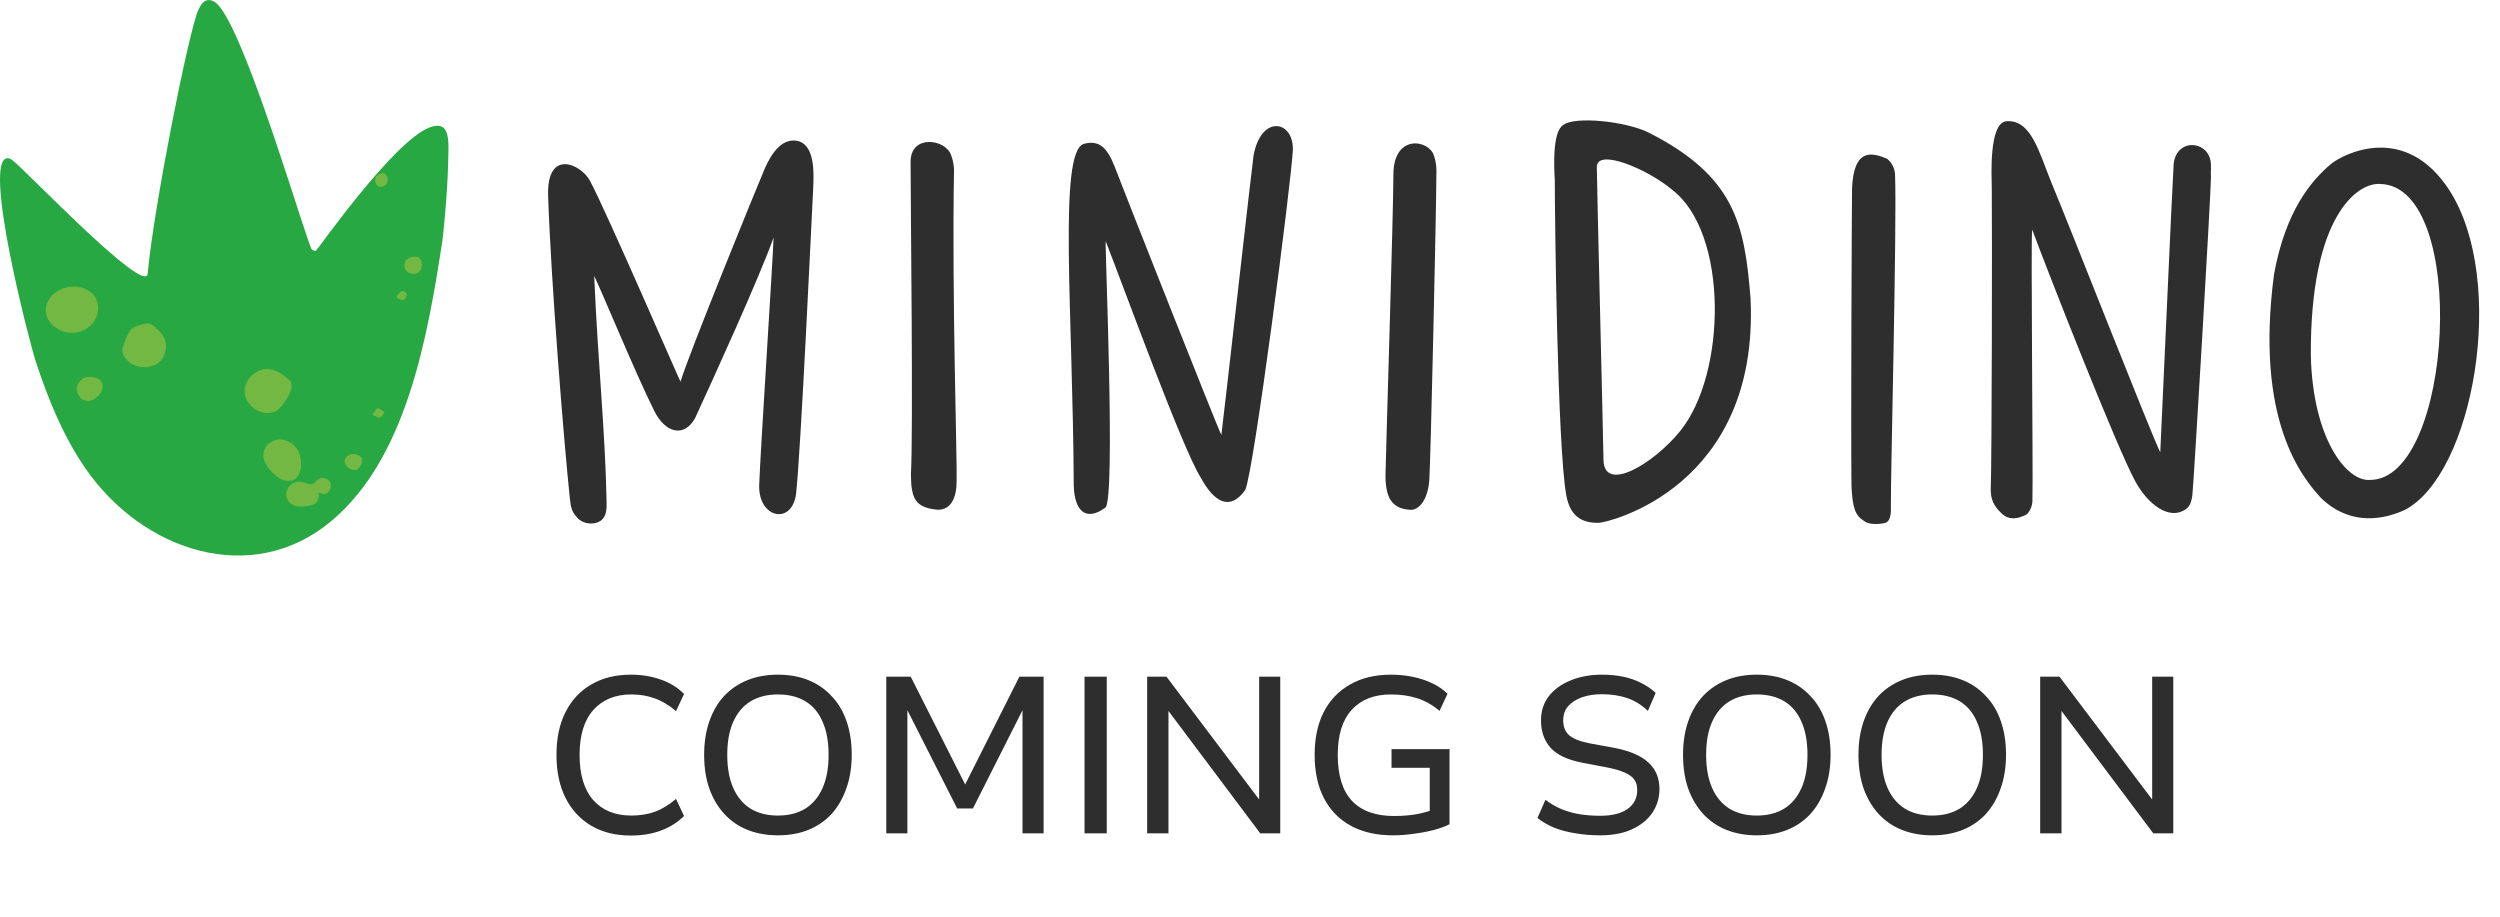 <?xml version="1.0" encoding="UTF-8"?> <svg xmlns="http://www.w3.org/2000/svg" width="90" height="33" viewBox="0 0 90 33" fill="none"><path d="M19.732 7.043C19.68 5.34 20.914 5.903 21.24 6.509C21.807 7.564 24.493 13.764 24.499 13.742C24.73 12.912 27.251 6.719 27.529 6.074C27.801 5.445 28.187 4.979 28.687 5.069C29.329 5.185 29.304 6.185 29.276 6.749C29.214 7.975 28.826 16.308 28.656 17.803C28.486 18.925 27.29 18.637 27.331 17.463C27.373 16.239 27.814 9.537 27.849 8.551C27.351 9.964 25.631 13.734 25.02 15.06C24.621 15.766 23.948 15.585 23.553 14.793C22.86 13.403 21.593 10.318 21.39 9.937C21.541 13.29 21.782 15.444 21.836 18.006C21.841 18.241 21.852 18.501 21.701 18.677C21.495 18.918 21.021 18.891 20.805 18.663C20.587 18.435 20.551 18.284 20.517 17.965C20.3 15.917 19.835 10.138 19.732 7.043ZM39.013 5.18C39.71 4.985 39.953 5.521 40.225 6.249C40.394 6.703 43.882 15.534 43.969 15.658C44.042 15.125 45.088 5.823 45.127 5.604C45.391 4.136 46.548 4.311 46.545 5.374C46.489 6.561 45.124 17.074 44.826 17.643C44.275 18.412 43.702 18.078 43.221 17.183C42.554 16.13 40.399 10.189 39.805 8.685C39.773 8.795 40.163 17.902 39.799 18.27C39.072 18.806 38.68 18.366 38.655 17.483C38.626 11.285 38.091 5.488 39.013 5.18ZM34.237 5.575C34.304 5.742 34.342 5.966 34.345 6.105C34.263 10.618 34.464 16.654 34.438 17.316C34.438 17.951 34.222 18.346 33.769 18.352C32.957 18.279 32.799 17.971 32.793 17.074C32.881 15.574 32.781 7.238 32.781 5.829C32.781 4.821 34.036 5.006 34.237 5.575ZM51.619 5.594C51.681 5.763 51.713 5.988 51.712 6.127C51.705 7.756 51.503 16.51 51.46 17.171C51.444 17.806 51.198 18.309 50.822 18.355C50.129 18.34 49.862 17.949 49.879 17.052C49.896 16.127 50.161 7.696 50.162 6.286C50.162 4.817 51.433 5.02 51.619 5.594ZM72.24 4.364C73.118 4.308 73.394 5.443 73.851 6.576C74.421 7.926 77.428 15.604 77.769 16.282C77.78 16.167 78.204 6.602 78.249 5.951C78.312 4.932 79.565 5.04 79.593 5.919C79.601 6.138 79.582 6.253 79.595 6.35C79.603 6.84 78.958 17.687 78.922 17.858C78.897 17.979 78.873 18.208 78.69 18.329C78.112 18.746 77.334 18.178 76.873 17.332C76.232 16.18 73.747 9.852 73.159 8.266C73.103 8.476 73.197 16.979 73.167 18.049C73.162 18.217 73.055 18.473 72.933 18.533C72.66 18.668 72.342 18.747 72.071 18.494C71.785 18.227 71.646 17.985 71.668 17.535C71.704 16.822 71.721 8.309 71.704 6.771C71.7 6.378 71.587 4.402 72.24 4.364ZM57.486 6.042C57.496 6.994 57.714 15.647 57.725 16.532C57.725 17.778 59.517 16.707 60.479 15.527C62.167 13.454 62.227 8.38 60.195 6.829C59.321 6.09 57.44 5.292 57.486 6.042ZM55.972 6.447C55.945 6.079 55.878 4.728 56.278 4.501C56.663 4.179 58.517 4.354 59.368 4.78C62.453 6.356 62.807 8.057 63.02 10.75C63.339 17.554 57.874 18.814 57.56 18.822C56.881 18.838 56.515 18.521 56.388 17.838C56.063 16.094 55.972 7.636 55.972 6.447ZM85.686 6.623C84.877 6.561 83.161 7.767 83.19 12.803C83.259 15.779 84.469 17.342 85.32 17.277C88.322 17.278 88.888 6.689 85.686 6.623ZM86.565 18.362C85.548 18.82 84.462 18.796 83.564 17.937C82.898 17.207 81.163 15.165 81.866 9.869C82.277 7.609 83.193 6.497 83.955 5.872C84.36 5.563 86.573 4.372 88.182 6.854C90.28 10.13 89.047 17.078 86.565 18.362ZM67.932 5.712C68.152 5.892 68.215 6.123 68.222 6.293C68.292 8.111 68.056 17.453 68.072 18.205C68.076 18.401 68.089 18.782 67.841 18.832C67.603 18.88 67.258 18.89 67.103 18.753C66.773 18.544 66.693 18.264 66.653 17.505C66.628 15.276 66.662 8.184 66.673 6.791C66.733 5.312 67.392 5.492 67.932 5.712Z" fill="#2E2E2F"></path><path d="M16.133 5.864C16.108 7.012 15.952 8.501 15.926 8.666C15.382 12.218 14.619 16.503 11.928 18.758C9.069 21.152 5.124 19.853 3.057 16.836C2.275 15.695 1.725 14.359 1.281 12.992C1.06 12.311 -0.673 5.651 0.288 5.694C0.355 5.697 0.414 5.741 0.47 5.785C0.976 6.186 5.245 10.662 5.317 9.849C5.529 7.485 6.791 1.139 7.136 0.368C7.203 0.22 7.288 0.064 7.426 0.016C7.598 -0.046 7.78 0.083 7.903 0.235C8.971 1.548 11.075 8.848 11.226 8.978C11.268 9.014 11.32 9.043 11.372 9.029C11.416 9.018 14.155 5.083 15.466 4.588C16.254 4.29 16.148 5.153 16.133 5.864Z" fill="#27A842"></path><path d="M3.17 10.453C3.275 10.515 3.366 10.599 3.431 10.704C3.614 11.003 3.541 11.418 3.305 11.676C3.024 11.983 2.533 12.073 2.162 11.885C1.237 11.418 1.675 10.369 2.591 10.318C2.791 10.307 2.999 10.352 3.17 10.453ZM5.72 11.906C6.175 12.335 5.968 12.992 5.535 13.156C5.135 13.306 4.685 13.186 4.465 12.819C4.418 12.742 4.382 12.622 4.409 12.543C4.487 12.311 4.561 12.059 4.711 11.874C4.812 11.749 5.032 11.701 5.208 11.659C5.488 11.593 5.623 11.836 5.72 11.906ZM2.908 14.345C2.689 14.05 2.716 13.852 2.966 13.639C3.093 13.529 3.467 13.553 3.598 13.679C3.764 13.838 3.701 14.118 3.513 14.273C3.375 14.387 3.253 14.472 3.075 14.422C3.001 14.401 2.933 14.356 2.908 14.345ZM8.918 14.462C8.852 14.356 8.812 14.235 8.807 14.108C8.789 13.645 9.254 13.226 9.712 13.292C9.981 13.33 10.209 13.501 10.414 13.678C10.678 13.908 10.248 14.521 10.054 14.71C9.977 14.784 9.876 14.83 9.772 14.853C9.444 14.926 9.093 14.745 8.918 14.462ZM10.668 16.131C10.701 16.174 10.729 16.22 10.752 16.268C10.931 16.642 10.867 17.418 10.279 17.305C10.097 17.27 9.944 17.149 9.812 17.018C9.624 16.832 9.454 16.588 9.483 16.324C9.514 16.041 9.793 15.82 10.078 15.819C10.309 15.818 10.528 15.945 10.668 16.131Z" fill="#74B844"></path><path d="M11.472 17.755C11.495 18.005 11.409 18.145 11.163 18.196C10.997 18.23 10.813 18.255 10.652 18.218C10.392 18.161 10.258 17.913 10.321 17.693C10.399 17.418 10.63 17.291 10.921 17.363C11 17.383 11.076 17.425 11.155 17.428C11.219 17.43 11.309 17.408 11.344 17.363C11.455 17.219 11.609 17.164 11.761 17.241C11.897 17.312 11.957 17.477 11.879 17.625C11.805 17.768 11.686 17.828 11.526 17.743C11.517 17.738 11.501 17.748 11.472 17.755ZM14.812 9.255C15.033 9.207 15.142 9.264 15.179 9.449C15.22 9.653 15.118 9.823 14.934 9.858C14.778 9.888 14.589 9.768 14.561 9.622C14.526 9.443 14.626 9.296 14.812 9.255ZM12.413 16.646C12.39 16.533 12.458 16.419 12.594 16.365C12.749 16.303 12.992 16.395 13.024 16.505C13.063 16.639 12.947 16.879 12.828 16.911C12.673 16.954 12.462 16.838 12.413 16.646ZM13.52 6.564C13.481 6.403 13.552 6.288 13.71 6.246C13.847 6.209 13.912 6.278 13.946 6.397C13.988 6.547 13.911 6.68 13.753 6.718C13.625 6.748 13.548 6.69 13.52 6.564ZM13.406 14.937C13.495 14.819 13.554 14.689 13.596 14.695C13.684 14.706 13.762 14.789 13.845 14.842C13.791 14.907 13.75 15.006 13.683 15.028C13.622 15.048 13.534 14.983 13.406 14.937ZM14.282 10.649C14.346 10.588 14.402 10.502 14.479 10.477C14.522 10.463 14.65 10.554 14.647 10.592C14.643 10.666 14.589 10.772 14.528 10.799C14.471 10.823 14.377 10.758 14.3 10.732C14.294 10.704 14.288 10.677 14.282 10.649Z" fill="#74B844"></path><path d="M22.713 30.08C22.164 30.08 21.689 29.963 21.289 29.728C20.889 29.493 20.58 29.16 20.361 28.728C20.142 28.296 20.033 27.779 20.033 27.176C20.033 26.573 20.142 26.059 20.361 25.632C20.58 25.2 20.889 24.869 21.289 24.64C21.689 24.405 22.164 24.288 22.713 24.288C23.102 24.288 23.46 24.347 23.785 24.464C24.116 24.576 24.396 24.749 24.625 24.984L24.337 25.6C24.086 25.387 23.833 25.235 23.577 25.144C23.321 25.048 23.038 25 22.729 25C22.148 25 21.692 25.187 21.361 25.56C21.03 25.928 20.865 26.467 20.865 27.176C20.865 27.885 21.028 28.427 21.353 28.8C21.684 29.173 22.142 29.36 22.729 29.36C23.038 29.36 23.321 29.315 23.577 29.224C23.833 29.128 24.086 28.973 24.337 28.76L24.625 29.376C24.396 29.605 24.116 29.781 23.785 29.904C23.46 30.021 23.102 30.08 22.713 30.08ZM28.006 30.072C27.6 30.072 27.232 30.005 26.901 29.872C26.576 29.739 26.299 29.547 26.07 29.296C25.84 29.045 25.662 28.741 25.534 28.384C25.411 28.027 25.349 27.624 25.349 27.176C25.349 26.728 25.411 26.328 25.534 25.976C25.656 25.619 25.832 25.315 26.061 25.064C26.296 24.813 26.576 24.621 26.901 24.488C27.227 24.355 27.595 24.288 28.006 24.288C28.416 24.288 28.784 24.355 29.11 24.488C29.435 24.621 29.712 24.813 29.942 25.064C30.176 25.309 30.355 25.611 30.477 25.968C30.6 26.325 30.662 26.725 30.662 27.168C30.662 27.616 30.598 28.019 30.47 28.376C30.347 28.733 30.171 29.04 29.942 29.296C29.712 29.547 29.435 29.739 29.11 29.872C28.784 30.005 28.416 30.072 28.006 30.072ZM28.006 29.36C28.39 29.36 28.718 29.277 28.989 29.112C29.262 28.941 29.47 28.693 29.613 28.368C29.758 28.043 29.829 27.645 29.829 27.176C29.829 26.701 29.758 26.304 29.613 25.984C29.475 25.659 29.27 25.413 28.997 25.248C28.726 25.083 28.395 25 28.006 25C27.622 25 27.294 25.083 27.021 25.248C26.75 25.413 26.541 25.659 26.398 25.984C26.253 26.304 26.181 26.701 26.181 27.176C26.181 27.645 26.253 28.043 26.398 28.368C26.541 28.693 26.75 28.941 27.021 29.112C27.294 29.277 27.622 29.36 28.006 29.36ZM31.906 30V24.36H32.786L34.77 28.288H34.722L36.698 24.36H37.57V30H36.81V25.504H36.842L35.026 29.104H34.458L32.634 25.504H32.666V30H31.906ZM39.043 30V24.36H39.843V30H39.043ZM41.297 30V24.36H41.993L45.361 28.824H45.329V24.36H46.089V30H45.369L42.033 25.552H42.065V30H41.297ZM50.143 30.072C49.556 30.072 49.052 29.957 48.631 29.728C48.209 29.499 47.887 29.168 47.663 28.736C47.439 28.304 47.327 27.784 47.327 27.176C47.327 26.573 47.436 26.059 47.655 25.632C47.879 25.2 48.196 24.869 48.607 24.64C49.017 24.405 49.505 24.288 50.071 24.288C50.353 24.288 50.62 24.315 50.871 24.368C51.121 24.421 51.353 24.499 51.567 24.6C51.78 24.701 51.961 24.827 52.111 24.976L51.823 25.592C51.572 25.379 51.303 25.227 51.015 25.136C50.732 25.045 50.42 25 50.079 25C49.471 25 48.999 25.184 48.663 25.552C48.327 25.92 48.159 26.461 48.159 27.176C48.159 27.912 48.329 28.464 48.671 28.832C49.017 29.195 49.521 29.376 50.183 29.376C50.471 29.376 50.74 29.355 50.991 29.312C51.247 29.264 51.479 29.197 51.687 29.112L51.471 29.536V27.64H50.095V26.968H52.183V29.672C52.028 29.752 51.839 29.821 51.615 29.88C51.391 29.939 51.151 29.984 50.895 30.016C50.644 30.053 50.393 30.072 50.143 30.072ZM57.604 30.072C57.294 30.072 57.001 30.048 56.724 30C56.447 29.957 56.191 29.891 55.956 29.8C55.727 29.704 55.524 29.587 55.348 29.448L55.636 28.792C55.817 28.931 56.009 29.043 56.212 29.128C56.42 29.213 56.639 29.275 56.868 29.312C57.102 29.349 57.348 29.368 57.604 29.368C58.036 29.368 58.367 29.285 58.596 29.12C58.825 28.955 58.94 28.728 58.94 28.44C58.94 28.28 58.903 28.152 58.828 28.056C58.753 27.955 58.636 27.872 58.476 27.808C58.321 27.739 58.121 27.68 57.876 27.632L56.956 27.456C56.433 27.355 56.054 27.176 55.82 26.92C55.59 26.659 55.476 26.331 55.476 25.936C55.476 25.6 55.569 25.309 55.756 25.064C55.948 24.819 56.209 24.629 56.54 24.496C56.87 24.357 57.249 24.288 57.676 24.288C57.943 24.288 58.193 24.312 58.428 24.36C58.663 24.408 58.879 24.483 59.076 24.584C59.273 24.68 59.449 24.8 59.604 24.944L59.324 25.592C59.094 25.373 58.844 25.219 58.572 25.128C58.3 25.037 57.998 24.992 57.668 24.992C57.401 24.992 57.161 25.029 56.948 25.104C56.74 25.179 56.575 25.285 56.452 25.424C56.334 25.557 56.276 25.728 56.276 25.936C56.276 26.16 56.345 26.336 56.484 26.464C56.628 26.592 56.876 26.691 57.228 26.76L58.14 26.928C58.684 27.035 59.087 27.211 59.348 27.456C59.609 27.696 59.74 28.011 59.74 28.4C59.74 28.725 59.652 29.016 59.476 29.272C59.3 29.523 59.052 29.72 58.732 29.864C58.417 30.003 58.041 30.072 57.604 30.072ZM63.245 30.072C62.84 30.072 62.471 30.005 62.141 29.872C61.816 29.739 61.538 29.547 61.309 29.296C61.08 29.045 60.901 28.741 60.773 28.384C60.65 28.027 60.589 27.624 60.589 27.176C60.589 26.728 60.65 26.328 60.773 25.976C60.895 25.619 61.072 25.315 61.301 25.064C61.535 24.813 61.816 24.621 62.141 24.488C62.466 24.355 62.834 24.288 63.245 24.288C63.656 24.288 64.023 24.355 64.349 24.488C64.674 24.621 64.951 24.813 65.181 25.064C65.415 25.309 65.594 25.611 65.717 25.968C65.84 26.325 65.901 26.725 65.901 27.168C65.901 27.616 65.837 28.019 65.709 28.376C65.586 28.733 65.41 29.04 65.181 29.296C64.951 29.547 64.674 29.739 64.349 29.872C64.023 30.005 63.656 30.072 63.245 30.072ZM63.245 29.36C63.629 29.36 63.957 29.277 64.229 29.112C64.501 28.941 64.709 28.693 64.853 28.368C64.997 28.043 65.069 27.645 65.069 27.176C65.069 26.701 64.997 26.304 64.853 25.984C64.714 25.659 64.509 25.413 64.237 25.248C63.965 25.083 63.634 25 63.245 25C62.861 25 62.533 25.083 62.261 25.248C61.989 25.413 61.781 25.659 61.637 25.984C61.493 26.304 61.421 26.701 61.421 27.176C61.421 27.645 61.493 28.043 61.637 28.368C61.781 28.693 61.989 28.941 62.261 29.112C62.533 29.277 62.861 29.36 63.245 29.36ZM69.561 30.072C69.156 30.072 68.788 30.005 68.457 29.872C68.132 29.739 67.855 29.547 67.625 29.296C67.396 29.045 67.217 28.741 67.089 28.384C66.967 28.027 66.905 27.624 66.905 27.176C66.905 26.728 66.967 26.328 67.089 25.976C67.212 25.619 67.388 25.315 67.617 25.064C67.852 24.813 68.132 24.621 68.457 24.488C68.783 24.355 69.151 24.288 69.561 24.288C69.972 24.288 70.34 24.355 70.665 24.488C70.991 24.621 71.268 24.813 71.497 25.064C71.732 25.309 71.911 25.611 72.033 25.968C72.156 26.325 72.217 26.725 72.217 27.168C72.217 27.616 72.153 28.019 72.025 28.376C71.903 28.733 71.727 29.04 71.497 29.296C71.268 29.547 70.991 29.739 70.665 29.872C70.34 30.005 69.972 30.072 69.561 30.072ZM69.561 29.36C69.945 29.36 70.273 29.277 70.545 29.112C70.817 28.941 71.025 28.693 71.169 28.368C71.313 28.043 71.385 27.645 71.385 27.176C71.385 26.701 71.313 26.304 71.169 25.984C71.031 25.659 70.825 25.413 70.553 25.248C70.281 25.083 69.951 25 69.561 25C69.177 25 68.849 25.083 68.577 25.248C68.305 25.413 68.097 25.659 67.953 25.984C67.809 26.304 67.737 26.701 67.737 27.176C67.737 27.645 67.809 28.043 67.953 28.368C68.097 28.693 68.305 28.941 68.577 29.112C68.849 29.277 69.177 29.36 69.561 29.36ZM73.446 30V24.36H74.142L77.51 28.824H77.478V24.36H78.238V30H77.518L74.182 25.552H74.214V30H73.446Z" fill="#2E2E2F"></path></svg> 